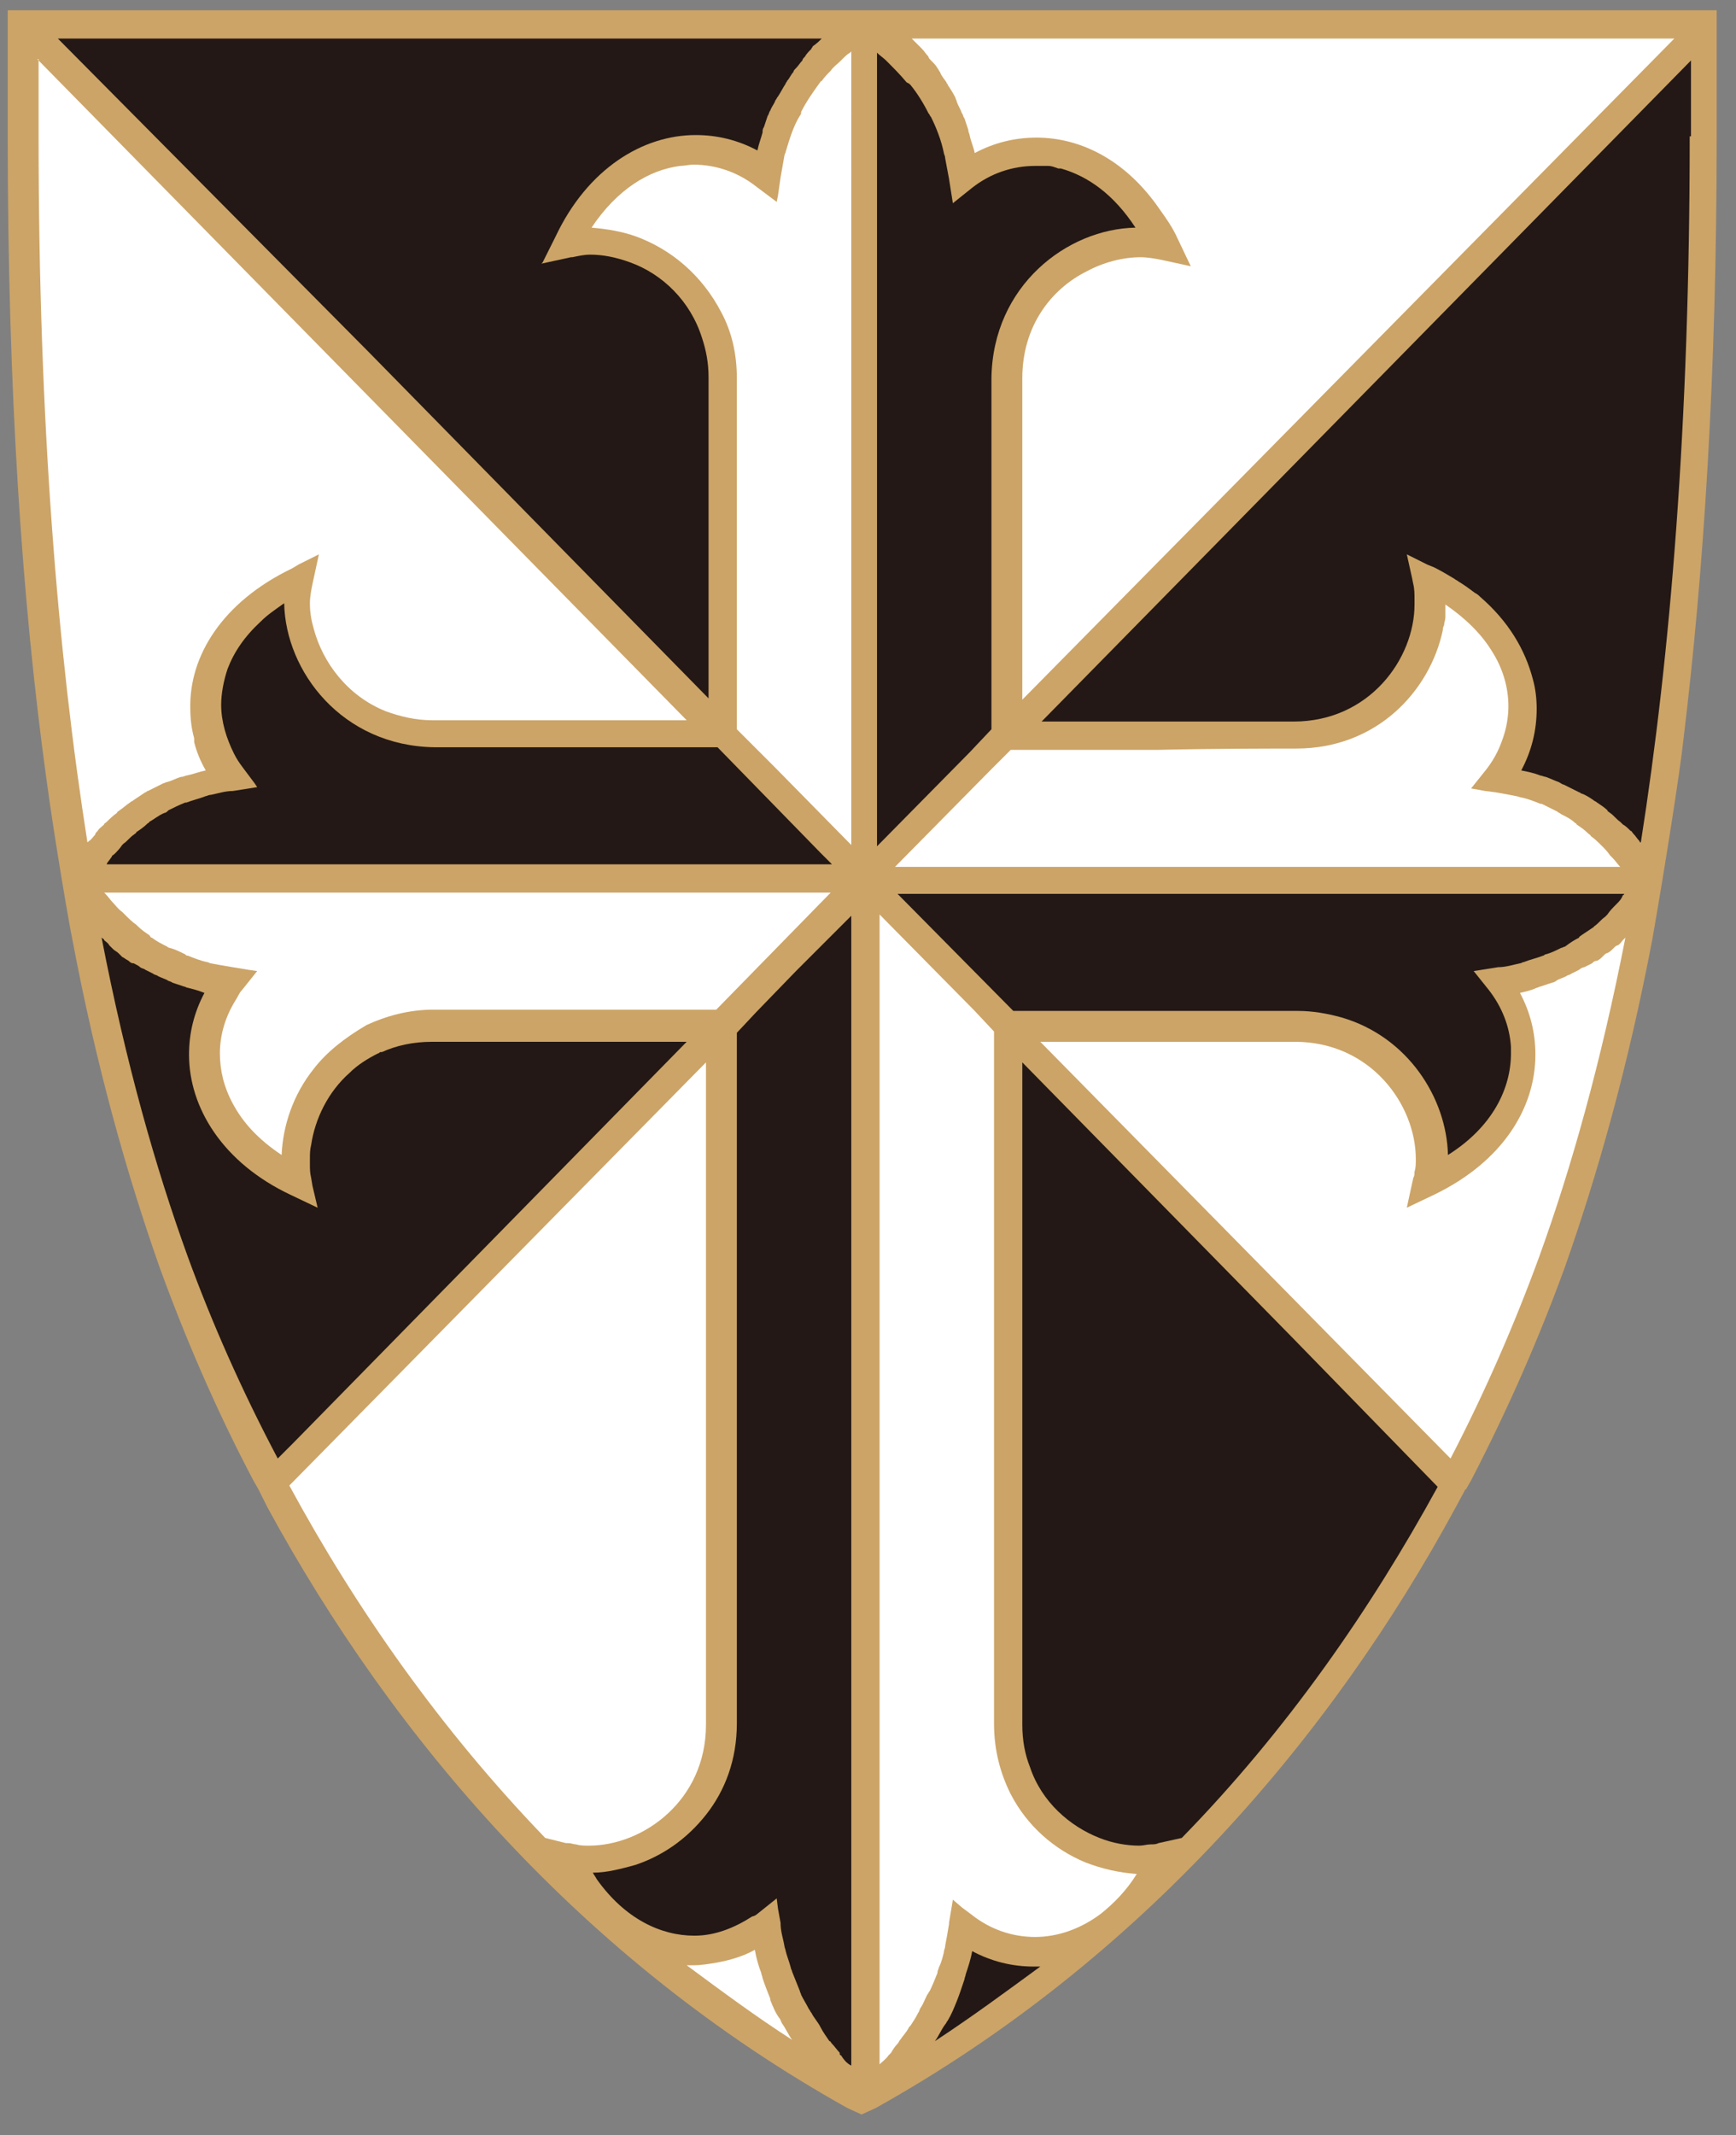 <?xml version="1.0" encoding="UTF-8"?> <svg xmlns="http://www.w3.org/2000/svg" viewBox="-353 215.3 135 166"><rect x="-353" y="215.3" width="135" height="166" fill="#808080" stroke="none"/><style>.st0{fill:none}.st1{fill:#cca467}.st2{fill:#fff}.st3{fill:#231815}</style><g id="B"><path class="st1" d="M-220.9 216.1h-131.5V225.9c0 19.7 1.1 36.1 3 49.9.7 5.2 1.9 12 2 12.4 1.9 10.1 4.3 18.5 6.8 25.6 2 5.5 4.4 11.1 7.3 16.6l.4.7.7 1.4c9.8 18 24.5 35.2 45.1 46.7l1.1.5 1.1-.5c20.6-11.5 35.4-28.8 45.1-46.7l.7-1.3s0-.1.1-.1l.4-.7c2.9-5.6 5.3-11.1 7.3-16.6 2.5-7.1 4.9-15.5 6.8-25.5 1-5.7 2.2-13.4 2.4-15.4 1.6-13.1 2.6-28.6 2.6-47v-9.8h-1.4z"></path><path class="st2" d="M-252.2 273.5c6.3 0 10.4-4.5 11.4-9.2 0-.1 0-.2.1-.4 0-.2.1-.4.1-.6v-.4-.6c1.6 1.1 2.8 2.3 3.6 3.6.9 1.4 1.3 2.9 1.3 4.3 0 .7-.1 1.4-.3 2.1-.3 1-.7 1.9-1.4 2.8l-.4.5-.8 1 1.1.2.8.1c.6.1 1.1.2 1.6.3.1 0 .3.1.4.1.5.1 1 .3 1.5.5h.1l1.2.6c.1.1.2.1.3.2.4.2.8.4 1.1.7 0 0 .1 0 .1.1.3.2.6.4.9.7.1.1.2.1.2.2.3.2.6.5.8.7l.1.1c.2.2.4.4.6.7l.2.2c.2.2.4.5.6.7h-56.4l7.4-7.5 1.6-1.6h11.5c4.5-.1 8.9-.1 10.7-.1z"></path><path class="st3" d="M-227.3 285.6c0 .1 0 .1 0 0-.3.3-.5.5-.7.8l-.2.2c-.3.2-.5.5-.8.7l-.1.1-.9.6c-.1.1-.2.1-.2.2-.4.2-.7.4-1.1.7-.1 0-.2.1-.3.1-.4.2-.8.4-1.2.5-.1 0-.1.1-.2.1-.5.2-1 .3-1.5.5-.1 0-.2.1-.3.1-.5.1-1.1.3-1.7.3l-1.9.3 1.2 1.5c1 1.3 1.6 2.8 1.7 4.4v.5c0 2.7-1.4 5.7-4.9 7.9-.1-4.4-3.1-9.2-8.3-10.7-1.1-.3-2.2-.5-3.4-.5h-22.1l-9-9.1h56.5s0 .1-.1.1c-.1.3-.3.5-.5.7z"></path><path class="st2" d="M-268.6 360.1c1.3.5 2.6.8 4 .9-.8 1.3-1.8 2.3-2.8 3.1-1.6 1.2-3.4 1.8-5.1 1.8-1.8 0-3.5-.6-4.9-1.7l-.8-.6-.7-.6-.3 1.8v.1c-.1.6-.2 1.2-.3 1.7 0 .2-.1.3-.1.5-.1.4-.2.8-.4 1.2 0 .1-.1.2-.1.4-.2.5-.4 1-.6 1.4-.1.1-.1.2-.2.3-.2.4-.3.7-.5 1-.1.1-.1.3-.2.4-.2.4-.4.7-.6 1l-.1.1c-.2.4-.5.7-.7 1-.1.1-.1.2-.2.3-.2.2-.4.5-.5.7l-.2.2c-.2.3-.5.5-.7.7v-89.4l7.4 7.5 1.5 1.6v53.8c0 2.1.5 3.9 1.3 5.5 1.3 2.5 3.4 4.3 5.8 5.3z"></path><path class="st3" d="M-287.6 375.1c-.1 0-.1-.1-.1-.2-.2-.2-.4-.5-.6-.7-.1-.1-.1-.2-.2-.2-.2-.3-.5-.7-.7-1.1-.2-.4-.5-.7-.7-1.1-.1-.1-.1-.2-.2-.3-.2-.4-.4-.7-.6-1.1 0-.1-.1-.2-.1-.3l-.6-1.5c0-.1-.1-.2-.1-.3-.1-.4-.3-.9-.4-1.3 0-.1-.1-.3-.1-.4-.1-.6-.3-1.1-.3-1.8l-.2-1.1-.1-.8-1.5 1.2c-.1.1-.3.2-.4.2-1.4.9-2.9 1.5-4.5 1.5-2.6 0-5.4-1.3-7.6-4.4-.1-.2-.2-.3-.3-.5 1.1 0 2.2-.3 3.3-.6 2.1-.7 4-2 5.5-3.9s2.4-4.3 2.4-7.1v-53.7l1.5-1.6 3.1-3.2 4.3-4.3v89.4c-.4-.2-.6-.5-.8-.8z"></path><path class="st2" d="M-328.6 298.4c-1.6 2-2.4 4.4-2.5 6.7-1.8-1.2-3-2.5-3.8-4-.7-1.3-1-2.6-1-3.9 0-1.4.4-2.8 1.2-4.1.2-.3.3-.6.5-.8l1.2-1.5-.7-.1-1.2-.2c-.6-.1-1.2-.2-1.7-.3-.1 0-.2-.1-.3-.1-.5-.1-1-.3-1.5-.5-.1 0-.1 0-.2-.1-.4-.2-.8-.4-1.2-.5-.1 0-.2-.1-.2-.1-.4-.2-.8-.4-1.2-.7-.1 0-.1-.1-.2-.2-.3-.2-.6-.4-.9-.7l-.1-.1c-.3-.2-.6-.5-.9-.8l-.2-.2c-.3-.2-.5-.5-.7-.7-.2-.2-.4-.5-.6-.7l-.1-.1h56.5l-8.9 9.1h-22c-1.9 0-3.7.5-5.2 1.2-1.7 1-3.1 2.1-4.1 3.4z"></path><path class="st3" d="M-344.3 281.9c0-.1.1-.1.2-.2.2-.2.4-.4.6-.7l.1-.1c.3-.2.5-.5.8-.7.1-.1.2-.1.2-.2.3-.2.6-.4.9-.7 0 0 .1 0 .1-.1.4-.2.7-.5 1.2-.7.1 0 .2-.1.3-.2.4-.2.8-.4 1.3-.6h.1c.5-.2 1-.3 1.5-.5.1 0 .2-.1.4-.1.5-.1 1.1-.3 1.7-.3l1.9-.3-.2-.3-.9-1.2c-.3-.4-.5-.7-.7-1.1-.6-1.2-1-2.5-1-3.8 0-.9.2-1.9.5-2.8.5-1.3 1.3-2.5 2.6-3.7.5-.5 1.1-.9 1.8-1.4.1 5.3 4.5 11.1 11.7 11.2h22l8 8.2.9.9h-56.4c0-.1.2-.3.4-.6z"></path><path class="st2" d="M-303.5 233.7c-1.1-.4-2.3-.6-3.5-.7 2-3 4.5-4.5 6.9-4.8.3 0 .7-.1 1-.1 1.8 0 3.5.6 4.9 1.7l.8.6.8.6.1-.5.2-1.4c.1-.6.2-1.1.3-1.7 0-.1.1-.2.1-.3.3-1 .6-2 1.1-2.8.1-.1.1-.2.1-.3.4-.8.9-1.5 1.4-2.2.1-.1.1-.2.2-.2.2-.3.5-.6.7-.8.2-.3.5-.5.7-.7l.2-.2c.2-.2.4-.4.6-.5l.1-.1V281l-5.9-6-3-3v-27.3c0-1.9-.4-3.6-1.2-5.1-1.5-2.9-3.9-4.9-6.6-5.9z"></path><path class="st3" d="M-282.2 221.9c.5.6 1 1.4 1.4 2.2.1.1.1.2.2.3.4.8.8 1.8 1 2.8 0 .1.1.2.1.4.1.5.2 1.1.3 1.6l.3 1.9 1.5-1.2c1.4-1.1 3.1-1.7 4.9-1.7h1c.3 0 .5.1.8.2h.2c2.1.6 4.1 2 5.8 4.6-5.3.1-11.1 4.5-11.2 11.7V272l-1.7 1.8-7.2 7.3v-61.7c.2.2.5.4.7.6l.1.1c.5.5 1 1 1.5 1.6.2.1.2.1.3.2z"></path><path class="st2" d="M-273.5 269.7v-25c0-4 2.2-6.9 5-8.3 1.3-.7 2.8-1.1 4.2-1.1.5 0 1.1.1 1.6.2l2.3.5-1-2.1c-.4-.9-.9-1.6-1.4-2.3-2.6-3.8-6.1-5.6-9.6-5.6-1.7 0-3.3.4-4.8 1.2-.1-.5-.3-.9-.4-1.4 0-.1-.1-.2-.1-.4l-.3-.9c-.1-.1-.1-.3-.2-.4-.1-.3-.3-.6-.4-.9 0-.1-.1-.2-.1-.3-.2-.4-.4-.7-.6-1 0-.1-.1-.1-.1-.2-.2-.3-.4-.5-.5-.8-.1-.1-.1-.2-.2-.3-.1-.2-.3-.4-.5-.6-.1-.1-.2-.2-.2-.3-.2-.2-.3-.4-.5-.6l-.2-.2-.6-.6h-.1 59.4l-50.7 51.4z"></path><path class="st3" d="M-348.5 218.3h59.4c-.2.2-.4.4-.7.6 0 .1-.1.1-.1.2-.2.2-.4.4-.5.6-.1.1-.2.2-.2.3-.2.2-.3.4-.5.6-.1.1-.2.2-.2.3-.2.2-.3.5-.5.7 0 .1-.1.1-.1.2-.2.3-.4.7-.6 1-.1.1-.1.2-.2.3-.1.3-.3.5-.4.8-.1.1-.1.3-.2.4l-.3.9c-.1.1-.1.3-.1.4-.1.4-.3.9-.4 1.4-1.5-.8-3.1-1.2-4.8-1.2-4.1 0-8.4 2.6-10.9 7.9l-1 2-.1.1 2.3-.5h.1c.5-.1.9-.2 1.4-.2 1 0 2 .2 3.1.6 2.5.9 4.7 3 5.6 5.9.3.9.5 1.9.5 3v25l-26.4-26.9-24.2-24.4z"></path><path class="st2" d="M-350.1 219.9l50.5 51.4h-19.8c-1.3 0-2.5-.3-3.6-.7-3-1.2-4.9-3.8-5.6-6.4-.2-.7-.3-1.3-.3-2 0-.5.1-1 .2-1.5l.5-2.3-1.6.8-.5.3c-5.4 2.6-8 6.8-7.9 10.9 0 .8.1 1.6.3 2.3V273c.2.8.5 1.5.9 2.2-.5.1-1 .3-1.5.4-.1 0-.2.1-.4.1-.4.1-.7.3-1.1.4-.1 0-.2.1-.3.1l-1.2.6c-.1 0-.1.1-.2.1l-.9.6c-.1.1-.2.1-.3.2-.3.2-.5.4-.8.6-.1.1-.2.1-.2.2-.3.2-.6.5-.8.7-.1.1-.2.1-.2.2-.2.2-.4.3-.5.5-.1.1-.2.2-.2.3-.2.2-.3.4-.5.5l-.1.1c-2.3-14.6-3.8-32.6-3.8-54.9v-6z"></path><path class="st3" d="M-338.4 313c-2.5-6.9-4.8-15-6.7-24.8.1.1.2.1.2.2.1.1.3.2.4.4l.3.3c.1.1.3.2.4.3l.3.3c.2.1.3.2.5.3.1.1.2.2.4.2.2.1.4.2.5.3.1.1.3.1.4.2l.6.3c.1.1.3.1.4.2.2.1.5.2.7.3.1.1.3.1.4.2l.9.3c.1 0 .2.1.3.1.4.1.8.2 1.3.4-.8 1.5-1.2 3.1-1.2 4.8 0 4.1 2.6 8.4 7.9 10.9l2.1 1-.4-1.7-.1-.6c-.1-.4-.1-.7-.1-1.1v-.4c0-.4 0-.7.1-1.1.3-2 1.3-4.1 3-5.6.6-.6 1.4-1.1 2.2-1.5.1 0 .1-.1.2-.1h.1c1.1-.5 2.4-.8 3.9-.8h19.8l-30.6 31.2-1.2 1.2c-2.8-5.3-5.1-10.5-7-15.7z"></path><path class="st2" d="M-298.1 297.9v51.5c0 5.9-4.9 9.4-9.1 9.4-.3 0-.7 0-1-.1-.2 0-.4-.1-.6-.1h-.2l-1.6-.4c-8.1-8.4-14.7-17.8-19.9-27.4l32.4-32.9zM-299.6 368.1h.5c.6 0 1.2-.1 1.8-.2 1.1-.2 2.1-.5 3-1 .1.6.3 1.3.5 1.8 0 .1.1.3.1.4.2.6.4 1.1.6 1.6v.1c.2.5.4 1 .7 1.4.1.1.1.2.2.4.3.4.5.9.8 1.3-2.8-1.8-5.5-3.8-8.2-5.8z"></path><path class="st3" d="M-280.3 374c0-.1 0-.1 0 0 .3-.4.5-.9.8-1.3.1-.1.1-.2.2-.3.3-.5.5-1 .7-1.5.2-.5.4-1.1.6-1.7 0-.1.1-.3.1-.4.2-.6.4-1.2.5-1.8 1.5.8 3.1 1.2 4.8 1.2h.5c-2.6 1.9-5.3 3.9-8.2 5.8zM-261.1 358.2l-1.8.4c-.2.1-.4.1-.6.1-.3 0-.6.1-.9.1-1 0-2.1-.2-3.1-.6-2.3-.9-4.5-2.8-5.4-5.5-.4-1-.6-2.1-.6-3.3v-51.5l21.1 21.5 11.2 11.5c-5.2 9.5-11.7 18.9-19.9 27.3z"></path><path class="st2" d="M-233.3 313c-1.9 5.2-4.2 10.5-6.9 15.7l-31.9-32.4h19.8c5.9 0 9.4 4.9 9.4 9.1 0 .4 0 .7-.1 1 0 .2 0 .3-.1.5l-.5 2.3 2.1-1c5.4-2.6 7.9-6.8 7.9-10.9 0-1.7-.4-3.3-1.2-4.8.4-.1.9-.2 1.3-.4.1 0 .2-.1.3-.1l.9-.3c.1 0 .3-.1.4-.2.2-.1.5-.2.7-.3.1-.1.3-.1.4-.2l.6-.3c.1-.1.3-.2.4-.2l.6-.3c.1-.1.2-.2.4-.2.2-.1.3-.2.5-.4.1-.1.2-.2.3-.2.2-.1.3-.2.5-.4.1-.1.2-.2.3-.2.2-.1.3-.3.4-.4l.2-.2c-1.9 9.7-4.2 17.9-6.7 24.8z"></path><path class="st3" d="M-221.6 225.9c0 22.3-1.5 40.3-3.8 54.9 0 0-.1 0-.1-.1-.2-.2-.3-.4-.5-.6-.1-.1-.1-.2-.2-.2-.2-.2-.4-.4-.6-.5l-.2-.2c-.3-.2-.5-.5-.8-.7-.1-.1-.2-.1-.2-.2-.2-.2-.5-.4-.8-.6-.1-.1-.2-.1-.3-.2-.3-.2-.6-.4-.9-.5-.1 0-.1-.1-.2-.1l-1.2-.6c-.1 0-.2-.1-.4-.2-.3-.1-.7-.3-1-.4-.1 0-.3-.1-.4-.1-.5-.2-1-.3-1.5-.4.8-1.5 1.2-3.1 1.2-4.8 0-.8-.1-1.6-.3-2.3-.6-2.3-1.9-4.5-4.1-6.4-.1-.1-.2-.2-.4-.3-.4-.3-.8-.6-1.3-.9-.1-.1-.2-.1-.3-.2-.5-.3-1-.6-1.6-.9l-.5-.2-1.6-.8.4 1.8.1.5c.1.4.1.8.1 1.2v.4c0 4.2-3.5 9.1-9.4 9.1H-272l50.5-51.4v5.9z"></path></g></svg> 
